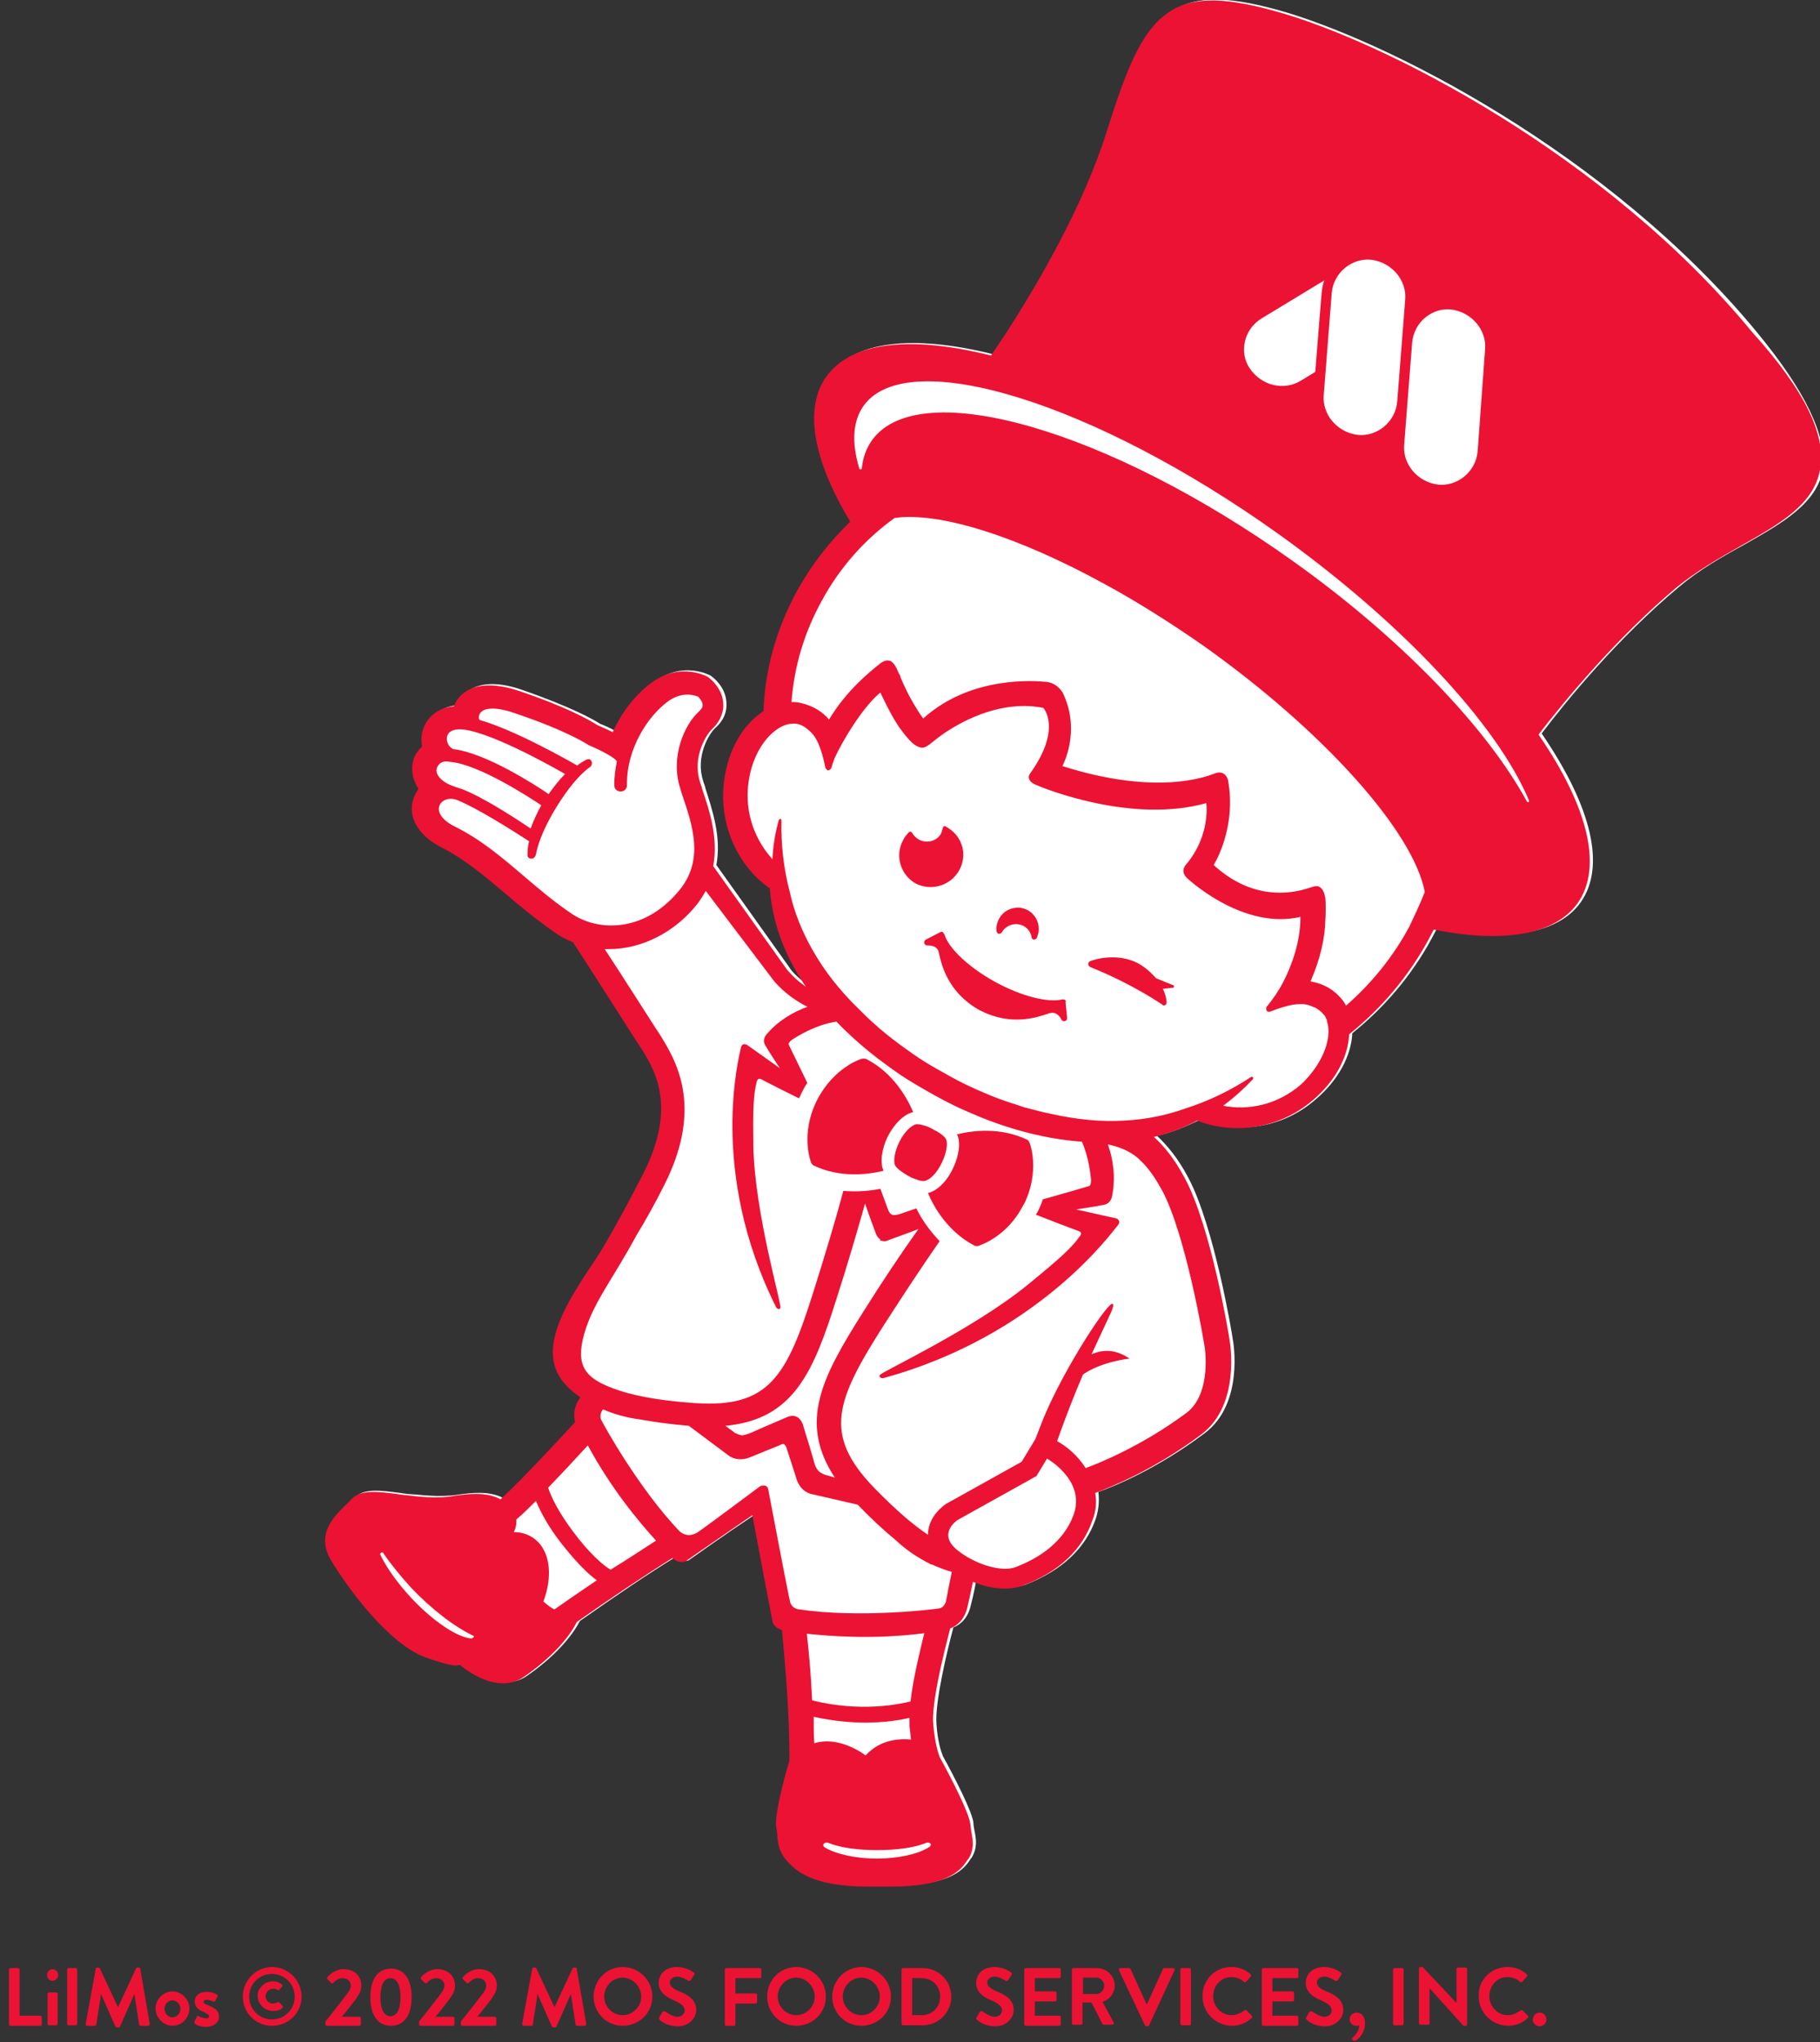 <?xml version="1.0" encoding="utf-8"?>
<!-- Generator: Adobe Illustrator 25.3.1, SVG Export Plug-In . SVG Version: 6.00 Build 0)  -->
<svg version="1.1" id="レイヤー_1" xmlns="http://www.w3.org/2000/svg" xmlns:xlink="http://www.w3.org/1999/xlink" x="0px"
	 y="0px" viewBox="0 0 344 386" style="enable-background:new 0 0 344 386;" xml:space="preserve">
<rect x="0" y="0" width="344" height="386" fill="#333333" stroke="none"/>
<style type="text/css">
	.st0{fill:#FFFFFF;}
	.st1{fill:#EC1234;}
</style>
<g id="layout">
	<g>
		<path class="st0" d="M332,62.7c-28-33.9-70.3-55.2-90.4-60.8c-10.5-2.9-16.5-2.6-20.9,0.8c-4.5,3.6-7.3,10.4-10.9,21.9
			C205.5,38.4,197,53.1,190.6,63l-2.7,4c-15.6-3.9-26.6-2.5-31.2,4.1c-4.2,5.9-2.5,15.6,4.6,27.3c-4,3.7-7.3,8.1-10,13
			c-3.9,7.1-6,14.8-6.4,22.8c-0.1,0.1-0.3,0.2-0.4,0.3c-3.7,2.5-6.2,7.1-7,12.6c-1.3,9.2,3.3,16.9,8.6,20.6
			c0.5,5.5,2.2,10.8,5.1,15.9c0.5,0.9,1.1,1.9,1.7,2.7c-2.4-1.6-3.6-3.2-3.6-3.3l-13.9-19.5c1-5.3-0.8-10.5-2.1-14.6v-0.1
			c-0.1-0.4-0.3-0.8-0.4-1.2c-1.5-4.6,1.1-8.9,2.3-10c1.9-1.7,2.2-3.5,2.1-4.8c-0.1-2.7-2.2-4.5-2.6-4.8c-0.1-0.1-0.3-0.2-0.4-0.3
			c-0.2-0.1-5-2.7-10.2,0.9c-3.1,2.1-5.9,5.6-7.7,9.6c-1.1-0.6-2.2-1.1-3-1.4c-1.2-0.8-5.5-3.2-14.7-6.4c-8.4-2.9-11.2,0.7-12.1,2.4
			c-0.1,0.2-0.1,0.3-0.2,0.5c-3.5,0.3-5.3,2.6-5.9,4.6c-0.3,1-0.3,2-0.1,3c-1,0.8-1.6,1.9-1.8,3.1c-0.3,1.6,0.1,3.4,1.1,4.9
			c-0.3,0.4-0.5,0.8-0.7,1.2c-1.9,4.2,1.2,8,5.1,9.9c4.3,2.1,8,5.3,11.9,8.6c2.8,2.4,5.6,4.8,9.1,7.2l0,0c1.2,0.9,2.5,1.5,3.8,2.1
			l0,0c0.1,0.1,9,13.8,11.8,18.4c0.2,0.3,0.4,0.6,0.6,0.9c3,4.6,7.4,11.6,0.9,24.4c-2.6,5.1-5.2,10-7.5,13.8c-0.9,1.5-1.9,3-2.9,4.5
			c-7.5,11.3-9.5,18.6-1.5,24c-1.6,2.1-1.3,4-1,4.7c-3.6,4-9.7,10.6-14.1,14.6c-2.7-1.5-6.3-1-8.5-0.7c-3.8,0.6-7.3,0-9.5-0.1h-0.1
			c-0.5-0.1-0.9-0.1-1.4-0.2c-3.7-0.5-7-0.9-8.5,0.8c-2.1,2.2-7.5,5.9-4.1,11.6c3.3,5.7,11.3,16.1,18,18.5c6.8,2.4,6.2,1.2,6.2,1.2
			s6.9,6.3,12.4,2.4c4.9-3.4,8.3-7.2,9.9-10.3c6.1-4.3,13.3-9.2,18.1-12.1c1.4,1.2,2.5,0.6,2.5,0.6s6.6-4.7,12.6-8.7
			c1.6,9.1,3.8,20,3.8,20s0.1,1.2,1.8,1.7c0.6,6.4,1.5,16.7,1.4,24.7c-1.1,4-2.8,10.5-2.5,12.5c0.1,0.5,0.1,1,0.2,1.5
			c0.1,1.5,0.2,3.2,1.8,4.9l0.1,0.1c1.4,1.6,4.4,4.8,15.3,4.8h4.3c11.2,0,13.4-3.4,14.5-5.1l0.1-0.1c1.2-1.9,0.9-3.6,0.6-5.1
			c-0.1-0.5-0.2-1-0.2-1.5c-0.2-2.1-3.6-8.7-5.8-12.7c-0.3-0.8-1-2.7-1.2-6.1c-0.3-4.1,2-13.7,3.2-18.2c0.8-0.3,2.5-1.2,3.2-3.8
			c0.2-0.8,0.7-2.7,1.1-5c3.2,1.2,6.7,1.7,9.4,0.7c6.9-2.7,11.3-6.9,13.2-12.4c0.6-1.8,0.7-3.6,0.5-5.1c2.9-1,11.2-4.4,20.1-11.1
			c7.5-5.6,5.4-17.4,5.3-17.8c-0.1-0.9-3.5-21.3-8.4-30.5c-2-3.8-4.1-6.2-5.9-7.9c2.9-0.7,5.6-1.8,8.2-3.1
			c5.9,2.5,14.9,2.3,21.9-3.9c4.1-3.5,6.6-8.1,6.8-12.4c6.1-4.9,11.2-10.9,15-17.9c0.3-0.6,0.7-1.3,1-1.9c13.4,2.7,23.1,0.9,27.2-5
			c4.7-6.7,2.1-17.9-7.3-31.7c-0.1-0.1-0.1-0.2,0-0.3c4.7-6.2,14.4-18,25.9-27.6c3.8-3.2,8-5.6,12.2-7.9c7.4-4.2,13.8-7.8,15-14.4
			C345.2,82.4,341.4,74.1,332,62.7z"/>
		<path class="st1" d="M167.8,214.8c-1.2,2.5-1.5,5-0.8,6.5c-2.9,0.7-8.2,1.4-13.2-1c-0.2-0.1-0.4-0.3-0.5-0.6
			c-0.1-0.2-2-5.3,1-11.5l0.2-0.4c3.2-6.1,8.3-7.7,8.5-7.7c0.1,0,0.2,0,0.3,0c0.2,0,0.3,0,0.5,0.1c5,2.6,7.6,7.2,8.8,10
			C170.9,210.6,169.1,212.3,167.8,214.8z M184.1,235.4c0.3,0.1,0.5,0.2,0.8,0.1c0.2-0.1,5.4-1.6,8.5-7.7l0.2-0.3
			c3-6.2,1.1-11.3,1-11.5c-0.1-0.3-0.3-0.5-0.5-0.6c-5.1-2.4-10.3-1.7-13.2-1c0.7,1.5,0.4,4-0.8,6.5s-3,4.2-4.7,4.6
			C176.5,228.2,179.2,232.8,184.1,235.4z M178,219.8c0.9-1.8,1.2-3.7,0.8-4.5l0,0c-0.4-0.7-1.7-1.5-2.2-1.7l-0.7-0.4
			c-0.4-0.2-1.7-0.7-2.5-0.7c-0.1,0-0.2,0-0.2,0c-1,0.2-2.3,1.5-3.2,3.3c-0.9,1.8-1.2,3.7-0.8,4.5c0.4,0.7,1.7,1.5,2.2,1.8l0.7,0.4
			c0.5,0.2,2,0.9,2.7,0.7C175.8,223,177.1,221.7,178,219.8z M221.7,186.2l-3.2-1.3c-0.6-0.7-1.4-1.5-2.4-2.2c-4.2-3-9.5-1.3-10.1-1
			c-0.2,0.1-0.3,0.3-0.3,0.6c0,0.2,0.2,0.4,0.4,0.5l0,0c8,3.2,13.6,7.1,13.6,7.1l0.1,0.1c0.1,0.1,0.3,0,0.4,0
			c0.2-0.1,0.3-0.3,0.3-0.5c0-0.1,0-1.1-0.7-2.6l1.9-0.2c0.1,0,0.2-0.1,0.2-0.2C221.9,186.3,221.8,186.2,221.7,186.2z M201.3,189
			c-0.1-0.1-0.3-0.1-0.5-0.1c-2.6,0.7-7.8-0.6-12.7-3.3s-8.8-6.3-9.6-9c-0.1-0.2-0.2-0.3-0.3-0.4c-0.2-0.1-0.3-0.1-0.5,0l-2.7,1.4
			c-0.2,0.1-0.4,0.4-0.3,0.7s0.3,0.4,0.6,0.4c0.1,0,1.8-0.1,2.1,1.2c0,0.1,0.1,0.3,0.1,0.4c0.5,2.2,1.7,7.2,7.4,10.5
			c0.1,0,0.1,0.1,0.2,0.1l0,0l0,0c0,0,0.1,0,0.1,0.1h0.1c5.8,3,10.7,1.3,12.8,0.6c0.1-0.1,0.3-0.1,0.4-0.1c1.3-0.4,2.1,1.1,2.1,1.2
			c0.1,0.2,0.4,0.4,0.7,0.3c0.3-0.1,0.4-0.3,0.4-0.6l-0.3-3C201.5,189.2,201.4,189.1,201.3,189z M181.3,164.5c0.8-1.4,1-3.2,0.5-4.7
			c-0.5-1.6-1.6-2.8-3.1-3.6c-0.1-0.1-0.2-0.1-0.3,0s-0.2,0.2-0.2,0.3c-0.1,0.3-0.2,0.7-0.3,1c-0.8,1.5-2.7,2-4.2,1.2
			c-0.5-0.3-1-0.7-1.3-1.3c-0.1-0.1-0.2-0.2-0.3-0.2c-0.1,0-0.2,0-0.3,0.1c-0.4,0.4-0.8,0.9-1.1,1.5c-1.6,2.9-0.5,6.6,2.4,8.2
			C176,168.5,179.7,167.4,181.3,164.5z M188.8,176.5c0.2,0,0.4-0.1,0.5-0.2c0.6-1.1,1.9-1.8,3.2-1.6s2.3,1.2,2.5,2.5
			c0,0.2,0.2,0.4,0.4,0.4s0.4-0.1,0.5-0.2c0.2-0.4,0.3-0.8,0.4-1.2c0.3-2.2-1.1-4.2-3.3-4.6c-2.2-0.3-4.2,1.1-4.6,3.3
			c-0.1,0.4-0.1,0.9,0,1.3C188.5,176.3,188.6,176.5,188.8,176.5z M344,88.8c-1.2,6.6-7.6,10.2-15,14.4c-4.1,2.3-8.4,4.8-12.2,7.9
			c-11.5,9.7-21.1,21.4-25.9,27.6c-0.1,0.1-0.1,0.2,0,0.3c9.4,13.7,12,25,7.3,31.7c-4.2,5.9-13.8,7.7-27.2,5c-0.3,0.6-0.7,1.3-1,1.9
			c-3.8,7-8.9,13-15,17.9c-0.2,4.4-2.7,8.9-6.8,12.4c-7.1,6.1-16,6.3-21.9,3.9c-2.6,1.4-5.3,2.4-8.2,3.1c1.8,1.6,3.9,4.1,5.9,7.9
			c4.9,9.2,8.3,29.6,8.4,30.5c0.1,0.5,2.1,12.2-5.3,17.8c-8.9,6.7-17.2,10-20.1,11.1c0.3,1.6,0.2,3.3-0.5,5.1
			c-1.9,5.6-6.3,9.8-13.2,12.4c-2.7,1-6.2,0.6-9.4-0.7c-0.5,2.3-0.9,4.2-1.1,5c-0.7,2.6-2.4,3.5-3.2,3.8c-1.2,4.6-3.6,14.1-3.2,18.2
			c0.3,3.4,0.9,5.3,1.2,6.1c2.2,4,5.6,10.6,5.8,12.7c0.1,0.5,0.1,1,0.2,1.5c0.3,1.5,0.6,3.3-0.6,5.1l-0.1,0.1
			c-1.1,1.7-3.3,5.1-14.5,5.1h-4.3c-11,0-13.9-3.3-15.3-4.8l-0.1-0.1c-1.5-1.7-1.7-3.4-1.8-4.9c0-0.5-0.1-1-0.2-1.5
			c-0.3-2.1,1.3-8.5,2.5-12.5c0.1-8-0.8-18.3-1.4-24.7c-1.7-0.5-1.8-1.7-1.8-1.7s-2.1-10.9-3.8-20c-6,4.1-12.6,8.7-12.6,8.7
			s-1.1,0.6-2.5-0.6c-4.7,2.9-12,7.8-18.1,12.1c-1.5,3.1-5,6.9-9.9,10.3c-5.5,3.9-12.4-2.4-12.4-2.4s0.6,1.2-6.2-1.2
			c-6.8-2.4-14.7-12.9-18-18.5c-3.3-5.7,2-9.3,4.1-11.6c1.6-1.6,4.8-1.3,8.5-0.8c0.4,0.1,0.9,0.1,1.4,0.2h0.1
			c2.2,0.2,5.7,0.8,9.5,0.1c2.2-0.3,5.8-0.8,8.5,0.7c4.3-4,10.4-10.6,14.1-14.6c-0.2-0.8-0.5-2.6,1-4.7c-8.1-5.4-6.1-12.7,1.5-24
			c1-1.5,2-3,2.9-4.5c2.3-3.9,4.9-8.7,7.5-13.8c6.5-12.9,2.1-19.8-0.9-24.4c-0.2-0.3-0.4-0.6-0.6-0.9c-2.9-4.6-11.7-18.3-11.8-18.4
			l0,0c-1.3-0.5-2.6-1.2-3.8-2.1l0,0c-3.4-2.4-6.3-4.8-9.1-7.2c-3.9-3.3-7.6-6.4-11.9-8.6c-3.9-1.9-7-5.7-5.1-9.9
			c0.2-0.4,0.4-0.8,0.7-1.2c-1-1.5-1.4-3.3-1.1-4.9c0.2-1.2,0.9-2.3,1.8-3.1c-0.2-1-0.2-2,0.1-3c0.5-2,2.4-4.3,5.9-4.6
			c0.1-0.2,0.1-0.3,0.2-0.5c0.8-1.7,3.7-5.2,12.1-2.4c9.2,3.1,13.5,5.6,14.7,6.4c0.8,0.4,1.9,0.8,3,1.4c1.8-4,4.6-7.5,7.7-9.6
			c5.2-3.6,10-1,10.2-0.9s0.3,0.2,0.4,0.3c0.4,0.3,2.5,2.1,2.6,4.8c0.1,1.2-0.3,3.1-2.1,4.8c-1.1,1-3.8,5.3-2.3,10
			c0.1,0.4,0.3,0.8,0.4,1.2v0.1c1.4,4.1,3.1,9.3,2.1,14.6l13.9,19.5c0.1,0.1,1.3,1.7,3.6,3.3c-0.6-0.9-1.2-1.8-1.7-2.7
			c-3-5.1-4.7-10.5-5.1-15.9c-5.3-3.6-9.9-11.3-8.6-20.6c0.8-5.5,3.3-10,7-12.6c0.1-0.1,0.3-0.2,0.4-0.3c0.3-8,2.5-15.7,6.4-22.8
			c2.7-4.9,6.1-9.2,10-13c-7.1-11.8-8.7-21.4-4.6-27.3c4.6-6.6,15.7-8,31.2-4.1l2.7-4c6.4-9.9,14.9-24.6,19.2-38.4
			c3.6-11.4,6.3-18.3,10.9-21.9c4.4-3.5,10.5-3.7,20.9-0.8c20.1,5.5,62.4,26.9,90.2,60.7C341.4,74.1,345.2,82.4,344,88.8z
			 M89.5,309.2c-3.6-1.7-7.9-5-11.8-9.1c-2-2.2-3.8-4.4-5.3-6.6c-0.1-0.1-0.2-0.1-0.4,0c-0.1,0.1-0.2,0.2-0.1,0.4
			c1.2,2.5,3.3,5.4,5.8,8.1c4.1,4.4,8.7,7.5,11.4,7.7c0.1,0,0.3-0.1,0.3-0.2C89.7,309.4,89.6,309.3,89.5,309.2z M266.9,64.9
			l-1.5,19.2c-0.3,3.6,2.5,7,6.4,7.5c3.5,0.4,7.2-2.3,7.5-6.4l1.4-19.2c0.3-3.6-2.5-7-6.4-7.5C270.8,58.1,267.2,60.8,266.9,64.9z
			 M251.7,55.5l-1.5,19.2c-0.3,3.6,2.5,7,6.4,7.5c3.5,0.4,7.2-2.3,7.5-6.4l1.5-19.2c0.3-3.6-2.5-7-6.4-7.5
			C255.7,48.7,252,51.4,251.7,55.5z M236.2,69.6c2.2,3.3,6.4,4.3,9.6,2.4l2.8-1.7c0.4-5.2,1.2-14.9,1.2-14.9
			c0.1-0.8,0.2-1.6,0.5-2.4l-11.7,7.1C235,62.2,234.2,66.7,236.2,69.6z M85.7,141.6c6.1,0.7,15.7,6.9,18,8.5c1-1.4,2-2.7,3.1-3.8
			c-1.4-0.8-13.2-7.6-19.1-8.4c-1.7-0.2-2.9,0.2-3.2,1.3C84.3,140,84.7,141.2,85.7,141.6z M85.7,148.6c0.1,0,0.4,0.2,0.6,0.2
			c0.5,0.2,0.5,0.2,0.9,0.3c3.9,1.5,9.2,4.9,13.1,7.5c0.5-1.4,1.2-2.9,2-4.4c-2.1-1.4-11.7-7.7-17.2-8.2c-0.7-0.1-1.9-0.3-2.5,1.1
			C82.1,146.4,83.6,147.9,85.7,148.6z M128.7,167.9c4.3-5.6,2.2-11.9,0.3-17.5c-0.2-0.5-0.3-0.9-0.4-1.3c-2-6,0.8-12.2,3.5-14.6
			c0.5-0.5,0.8-0.9,0.7-1.3c0-0.6-0.6-1.2-0.8-1.5c-0.5-0.2-2.8-1.1-5.5,0.7c-4,2.8-8.1,9.1-8,16c0,0.7-0.5,1.2-1.2,1.2l0,0
			c-0.7,0-1.2-0.5-1.2-1.2c0-1.5,0.2-3,0.5-4.5c-0.3-0.6-2.8-2-5.2-3c-0.1,0-0.2-0.1-0.2-0.1s-3.8-2.6-13.9-6
			c-4-1.4-6.1-0.9-6.6,0.1c-0.3,0.5-0.2,1-0.1,1.1c0,0,0,0,0.1,0.1c6.7,1.9,17.2,7.9,18.4,8.6c0.6-0.5,1.2-0.8,1.7-1.1
			c0.2-0.1,0.4-0.1,0.6-0.1c0.2,0.1,0.3,0.2,0.4,0.4c0.2,0.4,0,0.9-0.3,1.1c-1.9,1.3-4.2,4.1-6.3,7.5c-2.1,3.4-3.5,6.7-3.9,9
			c-0.1,0.4-0.4,0.8-0.8,0.8c0,0,0,0-0.1,0c-0.2,0-0.4-0.1-0.5-0.2c-0.2-0.1-0.2-0.4-0.2-0.6c0-0.8,0.1-1.6,0.3-2.5
			c-3.9-2.5-9.6-6.1-13.4-7.7c-1.6-0.7-3.1-0.1-3.5,0.9c-0.5,1,0.1,2.7,3,4.1c4.8,2.4,8.7,5.7,12.8,9.2c2.7,2.3,5.5,4.7,8.7,6.9
			C113.1,176.4,122.2,176.2,128.7,167.9z M112.8,298.7c-3-2.2-5.9-6-6.8-7.1c-2.1-2.7-3.7-5.5-4.7-7.9c-1.3,1.3-2.5,2.5-3.7,3.5
			c0.1,1.4-0.5,2.4-0.5,2.4s4.4-0.3,6.1,4.3c1.5,4.1-0.5,8.8-0.5,8.8c0.7,0.6,1.4,1.2,2.1,1.5C107.2,302.5,110,300.6,112.8,298.7z
			 M124,291.2c-3.2-3.5-8.4-9.7-12.9-18c-2,2.2-4.7,5.1-7.5,8c0.6,1.8,2,4.7,4.8,8.4c2.9,3.9,5.5,6.2,7,7.1
			C118.5,294.8,121.5,292.8,124,291.2z M153.5,321.4c9.3,2.3,16.5,0.7,18.6,0.2c0.5-4.4,1.8-9.6,2.6-12.9
			c-9.3,1.2-17.5,0.6-22.2,0.1C152.9,312.3,153.3,316.8,153.5,321.4z M153.9,329.5c4.9-1.5,9.7,2.3,9.7,2.3c2.8-3,6.2-3.2,8.6-3
			c-0.1-0.8-0.2-1.6-0.3-2.5c0-0.5,0-1.1,0-1.6c-1.7,0.4-4.6,0.9-8.3,0.9c-2.8,0-6.2-0.3-9.8-1.1
			C153.8,326.2,153.8,327.9,153.9,329.5z M175.9,348.5c-0.2-0.2-0.5-0.3-0.8-0.2c-2,0.9-5.5,1.4-9.3,1.4c-3.8,0-7.2-0.5-9.3-1.4
			c-0.3-0.1-0.6,0-0.8,0.2c-0.2,0.2-0.1,0.5,0.2,0.7c2.2,1.3,5.9,2.1,9.8,2.1c4,0,7.7-0.8,9.8-2.1C175.9,349,176,348.7,175.9,348.5z
			 M179.9,297.1c-1.2-0.3-2.4-0.8-3.8-1.4l0,0c0,0,0,0-0.1,0c-0.1,0-0.1,0-0.2-0.1c-2.4-1.2-4.6-2.7-6.4-4.4
			c-2.3-1.9-4.8-4.2-7.3-6.8l-8.7-2c0,0-2.1-0.3-2.9-3c-0.7-2.3-1.6-4.9-1.8-5.6c-0.1-0.4-0.3-0.7-0.5-0.8c-0.1-0.1-0.3-0.1-0.4,0
			l0,0c-0.2,0-0.3,0.1-0.5,0.2l0,0c-0.8,0.3-3.2,1.3-5.4,2.2c-2.6,1.1-4.2-0.3-4.2-0.3l-7.5-5.6c-3.4-0.3-6.5-0.7-9.2-1.2
			c-2.3-0.3-4.7-0.9-7-1.9l-0.1,0.1c0,0-0.7,0.9-0.3,1.8c0.4,0.9,7.1,13,14.8,21.1c0.9,0.8,2.1,1.1,3.5,0.2c1.5-1,11.8-8.7,11.8-8.7
			s1.3-0.5,1.5,0.6c0.2,1,3.3,17.4,3.9,20.2c0.1,0.5,0.2,0.8,0.2,1c0.4,1.5,1.8,1.5,1.8,1.5c11.2,1.7,25.5,0,26.5-0.2
			c0.9-0.2,1.2-1.3,1.2-1.3C179,301.6,179.4,299.5,179.9,297.1z M166.3,234.2L166.3,234.2c-0.3-0.2-0.5-0.5-0.7-0.9
			c-0.4-1-1.4-3.8-2.1-5.8c-1.5,5.3-3.2,11.2-5.3,17.7c-4.4,14-8.1,23.1-21.1,24.3l1.5,1.1c0,0,0,0,0.1,0.1c0.1,0.1,0.2,0.1,0.3,0.2
			c0.3,0.1,0.7,0.3,1.2,0.4c0.5,0,1.2-0.3,1.8-0.5c1.7-0.8,5.3-2.3,6.9-3c0.8-0.3,1.3-0.2,1.7,0s0.8,0.6,1.1,1.3
			c0.6,1.9,1.9,6.2,2.3,7.7c0.2,0.5,0.4,1,0.9,1.4c0,0,0.1,0,0.1,0.1c0.1,0,0.1,0.1,0.2,0.1c0.2,0.1,0.5,0.3,0.9,0.4
			s1.1,0.3,1.7,0.5c-7-10.6-2.3-19.2,5.4-31.4c3.7-5.9,7.2-11.1,10.4-15.6c-2,0.8-4.9,1.8-5.9,2.2c-0.4,0.2-0.8,0.1-1.1,0l0,0l0,0
			h-0.1c0,0,0,0-0.1,0c0,0,0,0-0.1,0C166.4,234.2,166.4,234.2,166.3,234.2L166.3,234.2z M197.9,275.7l-2,3.3l-14.9,8.3
			c0,0-3.7,2.4-0.4,5.4c3.2,2.8,8.6,4.6,11.4,3.5c2.8-1.1,8.8-3.8,11-10.1C205.1,279.7,197.9,275.7,197.9,275.7z M216.3,220.1
			c-0.1-0.1-0.2-0.2-0.3-0.3s-0.1-0.2-0.2-0.2c-0.2-0.2-0.4-0.4-0.6-0.6c-1.8-1.6-4-2.3-5.8-2.7c1,2.8,1.5,6.2,0.8,9.8
			c0,0-0.2,1.3-1.4,1.6c-1.3,0.3-5.4,0.9-5.4,0.9l7.6,1.7c0,0,1.1,0.4,0.2,1.4c-0.9,1-14.9,20.8-44.3,28.8c0,0-0.9,0-0.6-0.6
			c0.3-0.6,17.6-8.6,28-17.1c6-4.9,8.2-6.9,9.7-9c0,0,0.8-0.8-0.1-1.1c-0.6-0.2-5.3-2-8.1-3.1c0.1-0.2,0.2-0.3,0.3-0.5
			c0-0.1,0.1-0.1,0.1-0.2l0,0c0-0.1,0.1-0.1,0.1-0.2l0,0c0.3-0.7,0.6-1.3,0.8-2c3.6-1,8.7-2.5,8.7-2.5s0.5,0,0.4-1.4
			c-0.1-0.9-0.4-4-1.7-7c-8.4-0.6-16-3.2-21.2-5.5c-1.7-0.7-4.2-1.9-6.7-3.3c-2.5-1.4-4.9-2.8-6.5-3.9c-3.5-2.4-7.9-5.7-12-10
			c-4,0.6-7.4,2.8-8.2,3.3c-1.1,0.7-0.8,1.1-0.8,1.1s2,4.1,3.5,7.2c-0.4,0.5-0.7,1.1-1,1.7l0,0c0,0.1-0.1,0.1-0.1,0.2l0,0l0,0
			c0,0.1-0.1,0.1-0.1,0.2c-0.1,0.3-0.2,0.5-0.4,0.8c-2.6-1.3-6.6-3.3-7.1-3.6c-0.8-0.4-0.9,0.6-0.9,0.6c-0.6,2.3-0.7,5.1-0.6,12.3
			c0.3,12.6,5.4,29.7,5.1,30.3c-0.3,0.6-0.8-0.1-0.8-0.1c-12.9-25.8-6.9-47.7-6.7-48.9c0.2-1.3,1.2-0.7,1.2-0.7l6.2,4.4
			c0,0-2.2-3.3-2.8-4.4c-0.6-1.1,0.3-2,0.3-2c2.2-2.6,5-4.2,7.7-5.2c-4.3-2.2-6.3-4.9-6.4-5l-12.8-16.9c-0.4,0.7-0.9,1.5-1.4,2.2
			c-4.2,5.5-10.6,8.8-16.9,8.8c-0.3,0-0.5,0-0.8,0c2.9,4.4,7.6,11.8,9.6,14.9c0.2,0.3,0.4,0.6,0.6,0.9c3,4.8,8.7,13.6,1.1,28.7
			c-1.8,3.6-3.6,6.8-5.3,9.6c-4.6,8.5-8.2,12.7-9.9,18.7s0.4,8.2,4.9,10h0.1c0.1,0.1,0.3,0.1,0.4,0.2c0.1,0,0.2,0.1,0.3,0.1
			c3.2,1.2,8,2.2,15.1,2.7c14.2,1,17.5-5,22.6-21.2c2.2-7,4.1-13.3,5.6-18.9c2.7,0.2,5.1,0,7-0.4l1.4,3.8l0,0c0.2,0.6,0.5,1,0.8,1.1
			c0.3,0.1,0.7,0.1,1.4-0.1l0,0l3.2-1.1c0.9,1.9,2.4,4.1,4.4,6.2c-3.2,4.6-6.7,9.9-10.5,15.8c-9.1,14.3-11.7,20.7-1.8,30.9
			c4.1,4.2,7.4,7,10.1,8.8c0-0.1,0-0.2,0-0.3c0.2-3.3,2.9-5.2,3.5-5.6l0.2-0.1l14-7.8l2.6-4.3c0.5-1.3,1-2.6,1.6-4.1
			c4.1-9.8,12.5-22.4,13-21.4c0,0,0.5-0.1-0.6,2.2c-0.4,0.9-1.7,3.6-3.4,7.3c2-0.9,4.4-1.1,7.2,0.8c0,0-5.2,0.5-8.8,3
			c-1.6,3.7-3.3,8.1-4.9,12.6c1.7,0.9,3.9,2.7,5.4,5.1c2.4-0.9,10.5-4.1,19-10.4c5-3.7,3.5-12.9,3.4-13c0-0.2-3.4-20.5-7.9-29
			C218.5,222.9,217.4,221.3,216.3,220.1z M251.1,195.1c0-0.8-0.1-1.5-0.3-2.1c0,0,0,0,0-0.1c0,0,0,0,0-0.1s-0.1-0.1-0.1-0.2
			c-0.1-0.1-0.1-0.3-0.2-0.4c0-0.1-0.1-0.2-0.1-0.2l-0.1-0.1l-0.1-0.1l0,0c-0.5-0.7-1.2-1.1-1.7-1.4l0,0h-0.1
			c-0.9-0.4-1.7-0.7-2.8-0.6c0,0,0,0-0.1,0l0,0c-1.2,0-3.1,0.5-5.4,1.4c-0.2,0.1-0.3,0-0.5,0c-0.1,0-0.1-0.1-0.2-0.2
			c-0.1-0.2-0.1-0.5,0-0.7c1.2-1.4,2.3-3.1,3-4.4c2.6-5,3.4-9.3,3.4-12.6c-10.2,2.4-20-6-21.4-7.3s-0.3-2.5-0.3-2.5
			c4.8-5.6,3.9-11.7,3.9-11.7c-13.9,3.9-30.3-2.6-32.3-3.5s-1-2.1-1-2.1c6.1-8.5,2.5-12.4,2.5-12.4c-7.6-1.5-14.7,2.1-18.6,4.7
			c-0.8,0.5-2.4,1.8-2.9,2.2c-0.7,0.5-1.2,0.8-2,0.5c-0.8-0.3-1.4-0.8-2.5-2.1c-0.3-0.4-0.7-0.9-1-1.3c-1.7-2.3-3.8-6.9-3.8-6.9
			c-3.3,2.7-7.1,9-8.7,12.5c-0.2,0.6-0.4,1.2-0.6,1.8c-0.1,0.2-0.3,0.4-0.6,0.4c-0.1,0-0.2,0-0.2-0.1c-0.1-0.1-0.2-0.2-0.3-0.4
			c-0.5-2.6-1.2-4.5-1.8-5.5c-0.6-1-1.3-1.6-2-2.1c-0.7-0.5-1.5-0.8-2.5-0.7c-0.9,0-1.9,0.4-2.9,1.1c-2.7,1.9-4.7,5.6-5.3,9.8
			c-0.9,6.1,1.4,11.3,4.5,14.7c0.1-2.4,0.5-4.9,1.2-7.4c0-0.1,0.2-0.2,0.3-0.2c0.1,0,0.2,0.1,0.2,0.3c-0.1,4.5,0.4,9.1,1.6,13.6
			c0.8,3.7,2.3,7.4,4.3,10.9c2.2,3.9,5.1,7.6,8.7,11.1c1.1,1.1,2.2,2.2,3.4,3.2l0.2,0.2c0.4,0.4,0.9,0.7,1.3,1.1l0,0
			c1.7,1.4,3.5,2.7,5.2,3.9c1.5,1.1,3.8,2.5,6.4,3.9l0.5,0.3c2.5,1.4,4.9,2.5,6.6,3.2c2,0.9,4,1.6,6.2,2.3c0.4,0.1,0.8,0.3,1.2,0.4
			l0.3,0.1c0.1,0,0.3,0.1,0.4,0.1c1.5,0.4,3,0.8,4.5,1.1c4.9,1.1,9.6,1.6,14.1,1.3c4-0.2,7.9-1,11.5-2.3c4.4-1.4,8.5-3.4,12.3-5.9
			c0.1-0.1,0.3-0.1,0.4,0c0.1,0.1,0.1,0.3,0,0.4c-1.8,1.9-3.6,3.5-5.6,5c4.5,0.9,10.1,0,14.8-4.1C249,202,251,198.4,251.1,195.1z
			 M269.3,168.6c-2.1-11.3-19-30.4-42.2-46.8c-6.2-4.3-12.4-8.2-18.3-11.4c-16.4-9-31.2-13.7-39.7-12.5c-5.7,4.1-10.4,9.4-13.8,15.7
			c-3.3,6-5.2,12.4-5.7,19.1c0.6,0,1.2,0,1.8,0.2c2.4,0.5,4.2,1.8,5.3,3.1c3.3-5.5,7.7-9,9.3-10.3c0.8-0.7,1.5-1,2.2-0.8
			s1.3,1.4,1.7,2.4c0,0,0,0.1,0.1,0.1c0,0.1,0,0.1,0.1,0.2c0,0.1,0.1,0.2,0.1,0.3c0,0,0,0,0,0.1l0,0c0.7,1.7,1.8,4,3.1,6
			c0.1,0.2,0.2,0.4,0.3,0.5c0.5,0.8,0.9,1.3,0.9,1.3c9.1-8.2,21.3-7.1,23.4-6.9c2.1,0.3,3,2.1,3,2.1c3.5,7.3-0.1,13.8-0.1,13.8
			c17.6,5.6,27,2.1,28.8,1.4c2-0.8,2.5,1.2,2.5,1.2c1.7,9.2-2.7,16.1-2.7,16.1c7.3,6.7,14.5,5.4,17.5,4.5c0.4-0.1,0.9-0.3,1.3-0.4
			c0.3-0.1,0.5-0.1,0.8-0.1c0.1,0,0.2,0,0.3,0.1c0.7,0.3,1,1.1,1.2,2.1c0.1,0.8,0.1,2.9,0,4.4c-0.1,3.2-0.9,7.1-2.8,11.4
			c1.7,0.3,3.7,1,5.4,2.8c0.5,0.5,1,1.1,1.3,1.8c4.8-4.2,8.9-9.2,12-15C267.3,173.2,268.4,170.9,269.3,168.6z M289,151.3
			c-6.1-14.5-24.2-33.8-47.4-50.4c-34.7-24.8-69.9-35.7-78.3-24.3c-2.1,2.9-2.4,6.9-0.9,11.9c0,0.1,0.1,0.1,0.1,0.2c0,0,0.1,0,0.2,0
			s0.2-0.1,0.2-0.2c0.2-2.1,0.9-3.9,2-5.4c9-12.2,44.6-1.9,79.4,22.9c20.1,14.3,36.6,31.3,44.3,45.5c0.1,0.1,0.2,0.2,0.3,0.1
			C289,151.5,289,151.4,289,151.3z"/>
	</g>
	<path class="st1" d="M1.7,372.3c0-0.2,0.1-0.3,0.3-0.3h1.4c0.2,0,0.3,0.1,0.3,0.3v8.7h3.9c0.2,0,0.3,0.1,0.3,0.3v1.3
		c0,0.2-0.1,0.3-0.3,0.3H2c-0.2,0-0.3-0.1-0.3-0.3V372.3z M8.9,373.3c0-0.6,0.5-1.1,1-1.1c0.6,0,1.1,0.5,1.1,1.1s-0.5,1.1-1.1,1.1
		C9.3,374.4,8.9,373.9,8.9,373.3z M9,376.9c0-0.2,0.1-0.3,0.3-0.3h1.3c0.2,0,0.3,0.1,0.3,0.3v5.6c0,0.2-0.1,0.3-0.3,0.3H9.3
		c-0.2,0-0.3-0.1-0.3-0.3V376.9z M12.7,372.3c0-0.2,0.1-0.3,0.3-0.3h1.3c0.2,0,0.3,0.1,0.3,0.3v10.2c0,0.2-0.1,0.3-0.3,0.3H13
		c-0.2,0-0.3-0.1-0.3-0.3V372.3z M18.1,372.1c0-0.1,0.1-0.2,0.3-0.2h0.2c0.1,0,0.2,0.1,0.3,0.2l3.4,7.3l0,0l3.4-7.3
		c0-0.1,0.1-0.2,0.3-0.2h0.2c0.2,0,0.3,0.1,0.3,0.2l1.8,10.4c0,0.2-0.1,0.4-0.3,0.4h-1.4c-0.1,0-0.3-0.1-0.3-0.2l-0.9-5.8l0,0
		l-2.7,6.1c0,0.1-0.1,0.2-0.3,0.2h-0.3c-0.1,0-0.2-0.1-0.3-0.2l-2.7-6.1l0,0l-0.9,5.8c0,0.1-0.1,0.2-0.3,0.2h-1.4
		c-0.2,0-0.3-0.1-0.3-0.4L18.1,372.1z M32.6,376.4c1.7,0,3.2,1.5,3.2,3.2c0,1.8-1.4,3.3-3.2,3.3c-1.7,0-3.2-1.5-3.2-3.3
		C29.4,377.9,30.9,376.4,32.6,376.4z M32.6,381.3c0.8,0,1.5-0.7,1.5-1.6s-0.7-1.6-1.5-1.6c-0.8,0-1.5,0.7-1.5,1.6
		C31.1,380.6,31.8,381.3,32.6,381.3z M36.8,382l0.4-0.8c0.1-0.2,0.2-0.2,0.4-0.1c0,0,0.7,0.4,1.4,0.4c0.3,0,0.5-0.1,0.5-0.4
		s-0.2-0.4-1-0.8c-1.2-0.5-1.7-1.1-1.7-2s0.7-1.8,2.3-1.8c0.9,0,1.6,0.3,1.9,0.5c0.1,0.1,0.2,0.3,0.1,0.4l-0.4,0.8
		c-0.1,0.1-0.2,0.2-0.4,0.1c0,0-0.7-0.3-1.3-0.3c-0.4,0-0.5,0.2-0.5,0.4c0,0.3,0.3,0.4,0.8,0.6c1.2,0.5,2.1,1,2.1,2.2
		c0,1-0.9,1.9-2.5,1.9c-1,0-1.7-0.3-2.1-0.6C36.8,382.3,36.7,382.2,36.8,382z M51.4,371.8c3.1,0,5.6,2.5,5.6,5.6s-2.5,5.5-5.6,5.5
		s-5.5-2.5-5.5-5.5C45.9,374.3,48.4,371.8,51.4,371.8z M51.4,381.7c2.4,0,4.3-1.9,4.3-4.3s-1.9-4.3-4.3-4.3c-2.4,0-4.3,1.9-4.3,4.3
		C47.1,379.8,49,381.7,51.4,381.7z M51.6,374.5c0.6,0,1.2,0.2,1.7,0.6c0.1,0.1,0.2,0.3,0,0.4l-0.5,0.6c-0.1,0.1-0.3,0.1-0.4,0
		c-0.3-0.2-0.5-0.2-0.8-0.2c-0.8,0-1.4,0.7-1.4,1.4c0,0.8,0.6,1.4,1.4,1.4c0.3,0,0.6-0.1,0.8-0.2c0.1-0.1,0.3-0.1,0.4,0l0.6,0.6
		c0.1,0.1,0.1,0.3,0,0.4c-0.5,0.5-1.1,0.6-1.8,0.6c-1.6,0-2.9-1.3-2.9-2.9C48.7,375.8,50,374.5,51.6,374.5z M61.5,382.1
		c1-1.2,3-3.8,4-5.1c0.5-0.6,0.8-1.2,0.8-1.7c0-0.7-0.5-1.4-1.6-1.4c-0.7,0-1.4,0.5-1.7,0.9c-0.1,0.1-0.3,0.1-0.4,0l-0.7-0.7
		c-0.1-0.1-0.1-0.3,0-0.4c0,0,1.2-1.5,3-1.5c2.2,0,3.4,1.4,3.4,3.1c0,1-0.4,1.6-1,2.5c-0.7,0.9-1.8,2.4-2.7,3.4h3.3
		c0.2,0,0.3,0.1,0.3,0.3v1.1c0,0.2-0.1,0.3-0.3,0.3h-6.1c-0.2,0-0.3-0.1-0.3-0.3L61.5,382.1L61.5,382.1z M70,377.5
		c0-3.4,1.4-5.4,3.9-5.4s3.9,2,3.9,5.4s-1.4,5.4-3.9,5.4S70,380.9,70,377.5z M75.7,377.5c0-2.3-0.7-3.6-1.9-3.6
		c-1.2,0-1.9,1.3-1.9,3.6c0,2.3,0.7,3.6,1.9,3.6S75.7,379.8,75.7,377.5z M79.2,382.1c1-1.2,3-3.8,4-5.1c0.5-0.6,0.8-1.2,0.8-1.7
		c0-0.7-0.5-1.4-1.6-1.4c-0.7,0-1.4,0.5-1.7,0.9c-0.1,0.1-0.3,0.1-0.4,0l-0.7-0.7c-0.1-0.1-0.1-0.3,0-0.4c0,0,1.2-1.5,3-1.5
		c2.2,0,3.4,1.4,3.4,3.1c0,1-0.4,1.6-1,2.5c-0.7,0.9-1.8,2.4-2.7,3.4h3.3c0.2,0,0.3,0.1,0.3,0.3v1.1c0,0.2-0.1,0.3-0.3,0.3h-6.1
		c-0.2,0-0.3-0.1-0.3-0.3L79.2,382.1L79.2,382.1z M87.1,382.1c1-1.2,3-3.8,4-5.1c0.5-0.6,0.8-1.2,0.8-1.7c0-0.7-0.5-1.4-1.6-1.4
		c-0.7,0-1.4,0.5-1.7,0.9c-0.1,0.1-0.3,0.1-0.4,0l-0.7-0.7c-0.1-0.1-0.1-0.3,0-0.4c0,0,1.2-1.5,3-1.5c2.2,0,3.4,1.4,3.4,3.1
		c0,1-0.4,1.6-1,2.5c-0.7,0.9-1.8,2.4-2.7,3.4h3.3c0.2,0,0.3,0.1,0.3,0.3v1.1c0,0.2-0.1,0.3-0.3,0.3h-6.1c-0.2,0-0.3-0.1-0.3-0.3
		L87.1,382.1L87.1,382.1z M100.6,372.1c0-0.1,0.1-0.2,0.3-0.2h0.2c0.1,0,0.2,0.1,0.3,0.2l3.4,7.3l0,0l3.4-7.3c0-0.1,0.1-0.2,0.3-0.2
		h0.2c0.2,0,0.3,0.1,0.3,0.2l1.8,10.4c0,0.2-0.1,0.4-0.3,0.4h-1.4c-0.1,0-0.3-0.1-0.3-0.2l-0.9-5.8l0,0l-2.7,6.1
		c0,0.1-0.1,0.2-0.3,0.2h-0.3c-0.1,0-0.2-0.1-0.3-0.2l-2.7-6.1l0,0l-0.9,5.8c0,0.1-0.1,0.2-0.3,0.2H99c-0.2,0-0.3-0.1-0.3-0.4
		L100.6,372.1z M117.7,371.8c3.1,0,5.6,2.5,5.6,5.6s-2.5,5.5-5.6,5.5s-5.5-2.5-5.5-5.5C112.2,374.3,114.6,371.8,117.7,371.8z
		 M117.7,380.9c1.9,0,3.5-1.6,3.5-3.5s-1.6-3.6-3.5-3.6s-3.5,1.6-3.5,3.6C114.2,379.3,115.8,380.9,117.7,380.9z M124.6,381.3l0.6-1
		c0.1-0.2,0.4-0.2,0.5-0.1c0.1,0,1.3,1,2.3,1c0.8,0,1.4-0.5,1.4-1.2c0-0.8-0.7-1.3-2-1.9c-1.4-0.6-2.9-1.5-2.9-3.3c0-1.4,1-3,3.5-3
		c1.6,0,2.8,0.8,3.1,1c0.2,0.1,0.2,0.4,0.1,0.5l-0.6,0.9c-0.1,0.2-0.4,0.3-0.5,0.2c-0.1-0.1-1.3-0.8-2.1-0.8c-0.9,0-1.4,0.6-1.4,1.1
		c0,0.7,0.6,1.2,1.8,1.7c1.5,0.6,3.2,1.5,3.2,3.5c0,1.6-1.4,3.1-3.5,3.1c-1.9,0-3.1-0.9-3.4-1.2
		C124.6,381.6,124.5,381.5,124.6,381.3z M137,372.3c0-0.2,0.1-0.3,0.3-0.3h6.3c0.2,0,0.3,0.1,0.3,0.3v1.3c0,0.2-0.1,0.3-0.3,0.3H139
		v2.9h3.8c0.2,0,0.3,0.1,0.3,0.3v1.3c0,0.2-0.1,0.3-0.3,0.3H139v3.9c0,0.2-0.1,0.3-0.3,0.3h-1.4c-0.2,0-0.3-0.1-0.3-0.3V372.3z
		 M150.5,371.8c3.1,0,5.6,2.5,5.6,5.6s-2.5,5.5-5.6,5.5s-5.5-2.5-5.5-5.5C145,374.3,147.4,371.8,150.5,371.8z M150.5,380.9
		c1.9,0,3.5-1.6,3.5-3.5s-1.6-3.6-3.5-3.6s-3.5,1.6-3.5,3.6C147,379.3,148.6,380.9,150.5,380.9z M162.8,371.8c3.1,0,5.6,2.5,5.6,5.6
		s-2.5,5.5-5.6,5.5s-5.5-2.5-5.5-5.5C157.3,374.3,159.8,371.8,162.8,371.8z M162.8,380.9c1.9,0,3.5-1.6,3.5-3.5s-1.6-3.6-3.5-3.6
		s-3.5,1.6-3.5,3.6C159.3,379.3,160.9,380.9,162.8,380.9z M170.4,372.3c0-0.2,0.1-0.3,0.3-0.3h3.7c3,0,5.4,2.4,5.4,5.4
		s-2.4,5.4-5.4,5.4h-3.7c-0.2,0-0.3-0.1-0.3-0.3V372.3z M174.2,380.9c2,0,3.5-1.5,3.5-3.5s-1.5-3.5-3.5-3.5h-1.8v7H174.2z
		 M184.6,381.3l0.6-1c0.1-0.2,0.4-0.2,0.5-0.1c0.1,0,1.3,1,2.3,1c0.8,0,1.4-0.5,1.4-1.2c0-0.8-0.7-1.3-2-1.9
		c-1.5-0.6-2.9-1.5-2.9-3.3c0-1.4,1-3,3.5-3c1.6,0,2.8,0.8,3.1,1c0.2,0.1,0.2,0.4,0.1,0.5l-0.6,0.9c-0.1,0.2-0.4,0.3-0.5,0.2
		c-0.1-0.1-1.3-0.8-2.1-0.8c-0.9,0-1.4,0.6-1.4,1.1c0,0.7,0.6,1.2,1.8,1.7c1.5,0.6,3.2,1.5,3.2,3.5c0,1.6-1.4,3.1-3.5,3.1
		c-1.9,0-3.1-0.9-3.4-1.2C184.5,381.6,184.4,381.5,184.6,381.3z M193.6,372.3c0-0.2,0.1-0.3,0.3-0.3h6.3c0.2,0,0.3,0.1,0.3,0.3v1.3
		c0,0.2-0.1,0.3-0.3,0.3h-4.6v2.5h3.8c0.2,0,0.3,0.1,0.3,0.3v1.3c0,0.2-0.1,0.3-0.3,0.3h-3.8v2.7h4.6c0.2,0,0.3,0.1,0.3,0.3v1.3
		c0,0.2-0.1,0.3-0.3,0.3h-6.3c-0.2,0-0.3-0.1-0.3-0.3V372.3z M202.6,372.3c0-0.2,0.1-0.3,0.3-0.3h4.4c1.9,0,3.4,1.5,3.4,3.3
		c0,1.4-0.9,2.6-2.3,3.1l2.1,3.9c0.1,0.2,0,0.4-0.3,0.4h-1.6c-0.1,0-0.2-0.1-0.2-0.1l-2.1-4.1h-1.7v3.9c0,0.2-0.1,0.3-0.3,0.3h-1.4
		c-0.2,0-0.3-0.1-0.3-0.3L202.6,372.3L202.6,372.3z M207.2,376.9c0.8,0,1.5-0.7,1.5-1.6c0-0.8-0.7-1.5-1.5-1.5h-2.5v3.1H207.2z
		 M211.5,372.4c-0.1-0.2,0-0.4,0.3-0.4h1.6c0.1,0,0.2,0.1,0.3,0.2l3,6.6h0.1l3-6.6c0-0.1,0.1-0.2,0.3-0.2h1.6c0.2,0,0.4,0.2,0.3,0.4
		l-4.8,10.4c0,0.1-0.1,0.2-0.3,0.2h-0.2c-0.1,0-0.2-0.1-0.3-0.2L211.5,372.4z M223.1,372.3c0-0.2,0.1-0.3,0.3-0.3h1.4
		c0.2,0,0.3,0.1,0.3,0.3v10.2c0,0.2-0.1,0.3-0.3,0.3h-1.4c-0.2,0-0.3-0.1-0.3-0.3V372.3z M232.7,371.8c1.6,0,2.7,0.5,3.7,1.4
		c0.1,0.1,0.1,0.3,0,0.4l-0.9,1c-0.1,0.1-0.3,0.1-0.4,0c-0.6-0.6-1.5-0.9-2.4-0.9c-2,0-3.4,1.7-3.4,3.6s1.5,3.6,3.5,3.6
		c0.9,0,1.7-0.4,2.4-0.9c0.1-0.1,0.3-0.1,0.4,0l1,1c0.1,0.1,0.1,0.3,0,0.4c-1,1-2.4,1.5-3.7,1.5c-3.1,0-5.6-2.5-5.6-5.5
		C227.2,374.3,229.6,371.8,232.7,371.8z M238.5,372.3c0-0.2,0.1-0.3,0.3-0.3h6.3c0.2,0,0.3,0.1,0.3,0.3v1.3c0,0.2-0.1,0.3-0.3,0.3
		h-4.6v2.5h3.8c0.2,0,0.3,0.1,0.3,0.3v1.3c0,0.2-0.1,0.3-0.3,0.3h-3.8v2.7h4.6c0.2,0,0.3,0.1,0.3,0.3v1.3c0,0.2-0.1,0.3-0.3,0.3
		h-6.3c-0.2,0-0.3-0.1-0.3-0.3V372.3z M246.9,381.3l0.6-1c0.1-0.2,0.4-0.2,0.5-0.1c0.1,0,1.3,1,2.3,1c0.8,0,1.4-0.5,1.4-1.2
		c0-0.8-0.7-1.3-2-1.9c-1.4-0.6-2.9-1.5-2.9-3.3c0-1.4,1-3,3.5-3c1.6,0,2.8,0.8,3.1,1c0.2,0.1,0.2,0.4,0.1,0.5l-0.6,0.9
		c-0.1,0.2-0.4,0.3-0.5,0.2c-0.1-0.1-1.3-0.8-2.1-0.8c-0.9,0-1.4,0.6-1.4,1.1c0,0.7,0.6,1.2,1.8,1.7c1.5,0.6,3.2,1.5,3.2,3.5
		c0,1.6-1.4,3.1-3.5,3.1c-1.9,0-3.1-0.9-3.4-1.2C246.9,381.6,246.8,381.5,246.9,381.3z M256.4,380.4c0.7,0,1.6,0.5,1.6,2
		c0,1.9-1.2,3-1.8,3.3c-0.1,0.1-0.2,0.1-0.4,0l-0.2-0.2c-0.1-0.1-0.1-0.3,0.1-0.4c0.2-0.2,1.2-1,1.2-2.3c0,0-0.3,0.1-0.6,0.1
		c-0.7,0-1.2-0.6-1.2-1.2C255.1,381,255.7,380.4,256.4,380.4z M263.3,372.3c0-0.2,0.1-0.3,0.3-0.3h1.4c0.2,0,0.3,0.1,0.3,0.3v10.2
		c0,0.2-0.1,0.3-0.3,0.3h-1.4c-0.2,0-0.3-0.1-0.3-0.3V372.3z M268.2,372.1c0-0.2,0.1-0.3,0.3-0.3h0.4l6.4,6.8l0,0v-6.4
		c0-0.2,0.1-0.3,0.3-0.3h1.4c0.2,0,0.3,0.1,0.3,0.3v10.4c0,0.2-0.1,0.3-0.3,0.3h-0.4l-6.4-7.1l0,0v6.6c0,0.2-0.1,0.3-0.3,0.3h-1.4
		c-0.2,0-0.3-0.1-0.3-0.3V372.1z M284.9,371.8c1.6,0,2.7,0.5,3.7,1.4c0.1,0.1,0.1,0.3,0,0.4l-0.9,1c-0.1,0.1-0.3,0.1-0.4,0
		c-0.6-0.6-1.5-0.9-2.4-0.9c-2,0-3.4,1.7-3.4,3.6s1.5,3.6,3.5,3.6c0.9,0,1.7-0.4,2.4-0.9c0.1-0.1,0.3-0.1,0.4,0l1,1
		c0.1,0.1,0.1,0.3,0,0.4c-1,1-2.4,1.5-3.7,1.5c-3.1,0-5.6-2.5-5.6-5.5C279.3,374.3,281.8,371.8,284.9,371.8z M291,380.4
		c0.7,0,1.3,0.6,1.3,1.3c0,0.7-0.6,1.3-1.3,1.3c-0.7,0-1.3-0.6-1.3-1.3C289.8,381,290.3,380.4,291,380.4z"/>
</g>
</svg>
